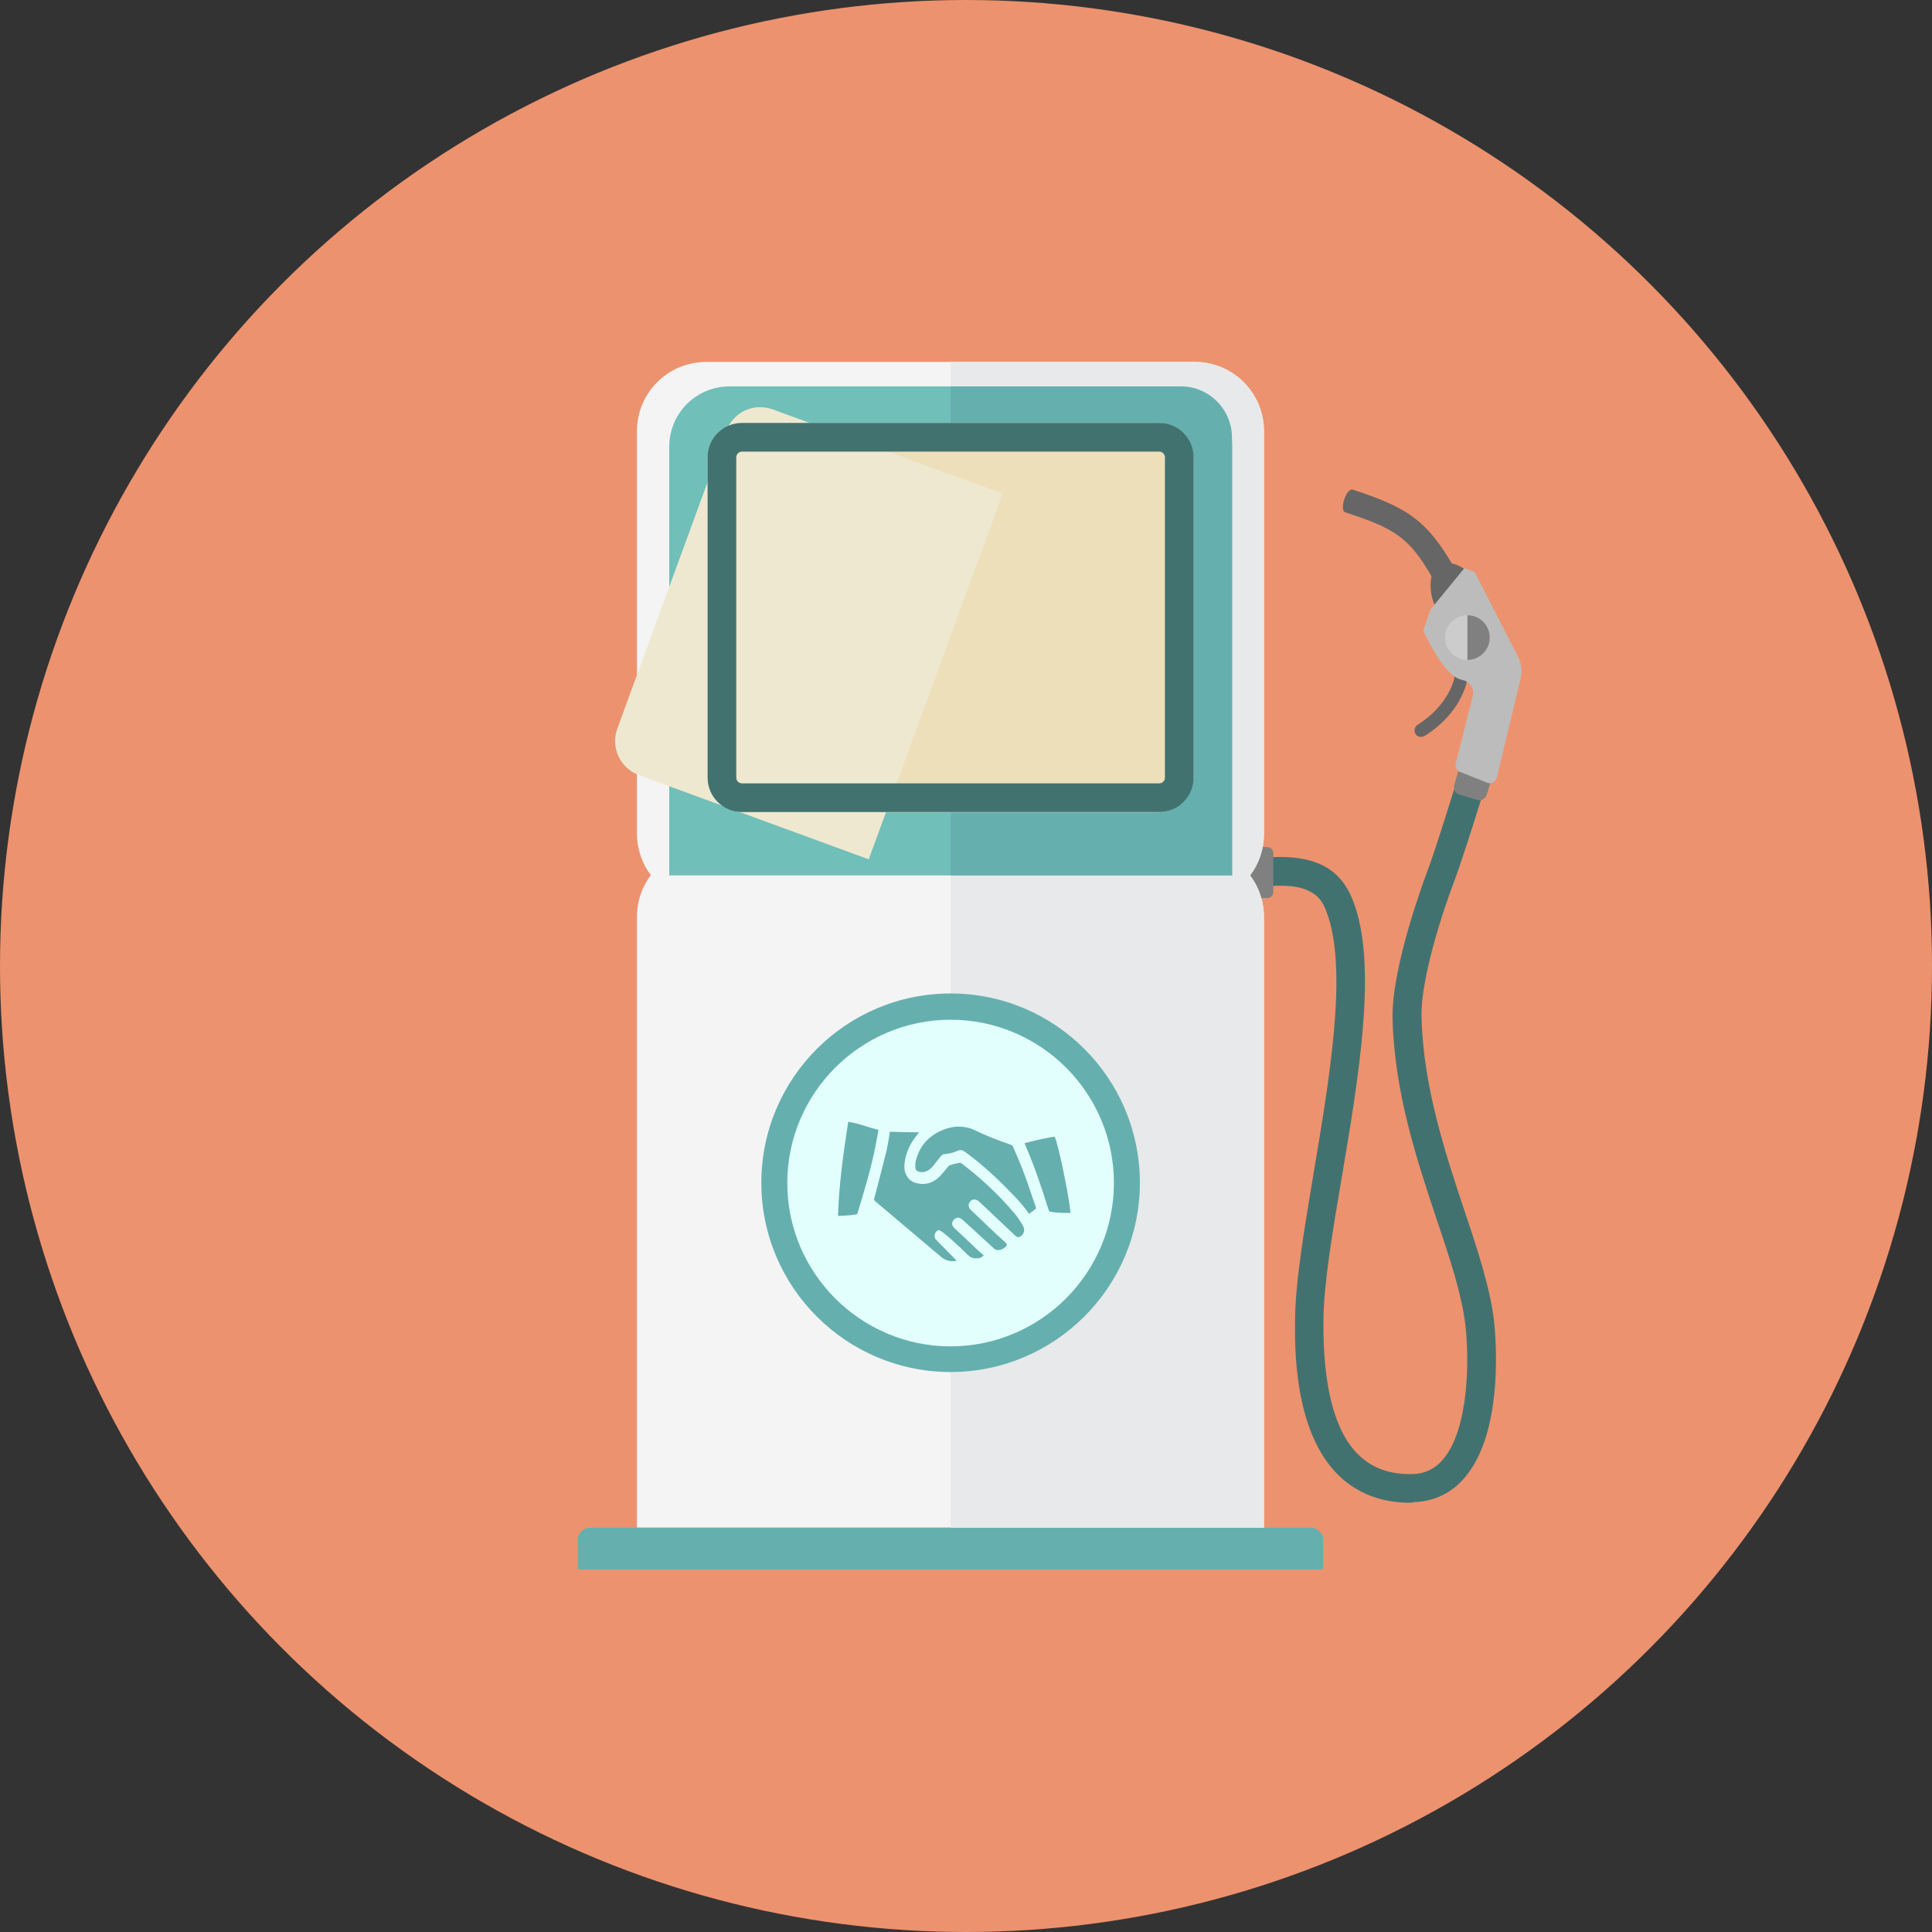 <?xml version="1.0" encoding="utf-8"?>
<!-- Generator: Adobe Illustrator 19.2.1, SVG Export Plug-In . SVG Version: 6.00 Build 0)  -->
<!DOCTYPE svg PUBLIC "-//W3C//DTD SVG 1.1//EN" "http://www.w3.org/Graphics/SVG/1.1/DTD/svg11.dtd">
<svg version="1.1" id="Ebene_2" xmlns="http://www.w3.org/2000/svg" xmlns:xlink="http://www.w3.org/1999/xlink" x="0px" y="0px"
	 viewBox="0 0 640 640" style="enable-background:new 0 0 640 640;" xml:space="preserve">
<rect x="0" y="0" width="640" height="640" fill="#333333" stroke="none"/>
<style type="text/css">
	.st0{fill:#ED926E;}
	.st1{fill:#427270;}
	.st2{fill:#808080;}
	.st3{fill:#65B0AF;}
	.st4{fill:#F4F4F4;}
	.st5{fill:#E8E9EA;}
	.st6{fill:#71BFB9;}
	.st7{fill:#EDDFB9;}
	.st8{clip-path:url(#SVGID_2_);fill:#EFE8D0;}
	.st9{fill:#666666;}
	.st10{fill:#BCBCBC;}
	.st11{fill:#CCCCCC;}
	.st12{fill:#E3FFFD;}
</style>
<circle class="st0" cx="320" cy="320" r="320"/>
<g>
	<path class="st1" d="M467.1,497.8c-9.6,0-17.5-3.1-23.7-9.1c-14.8-14.5-14.5-42.3-14.4-51.4c0.1-12.8,3.1-30.4,6.2-49
		c5.2-30.9,11.1-65.9,4.7-84.9c-1.9-5.7-4.8-14.2-32.7-7.6l-2.2-9.3c32-7.6,40.2,2.7,43.9,13.8c7.2,21.3,1,57.5-4.4,89.6
		c-3.1,18.2-6,35.4-6.1,47.5c-0.2,21.8,3.7,36.8,11.6,44.5c4.6,4.5,10.5,6.6,18,6.4c4-0.1,7.3-1.7,9.9-4.7
		c8.9-10.3,8.8-33.9,7.5-44.9c-1.2-9.9-5.1-21.8-9.4-34.5c-6.6-19.8-14.1-42.3-14.7-66.7c-0.4-17.4,11-47.5,11.5-48.8
		c2-5.3,5.5-16.4,8.3-25.3c1.4-4.4,2.6-8.3,3.4-10.5l9,3c-0.7,2.1-1.9,5.9-3.3,10.3c-2.8,9-6.4,20.2-8.5,25.8
		c-3.9,10.2-11.2,32.7-10.8,45.1c0.6,22.9,7.8,44.7,14.2,63.9c4.4,13.1,8.5,25.6,9.8,36.4c0.4,3.7,3.8,36.5-9.8,52.2
		c-4.4,5.1-10.1,7.8-16.9,8C467.9,497.8,467.5,497.8,467.1,497.8z"/>
	<path class="st2" d="M419.8,297.5h-7.7c-1.1,0-2-0.9-2-2v-12.9c0-1.1,0.9-2,2-2h7.7c1.1,0,2,0.9,2,2v12.9
		C421.8,296.6,420.9,297.5,419.8,297.5z"/>
	<path class="st3" d="M191.4,519.9h246.9v-9.8c0-2.2-1.8-4-4-4H195.4c-2.2,0-4,1.8-4,4V519.9z"/>
	<path class="st4" d="M418.7,142.8c0-12.6-10.2-22.9-22.9-22.9H233.9c-12.6,0-22.9,10.2-22.9,22.9v133.3c0,5.2,1.7,10,4.6,13.8
		c-2.9,3.8-4.6,8.6-4.6,13.8v202.3h207.7V303.8c0-5.2-1.7-10-4.6-13.8c2.9-3.8,4.6-8.6,4.6-13.8V142.8z"/>
	<path class="st5" d="M418.7,142.8c0-12.6-10.2-22.9-22.9-22.9h-80.9v386.2h103.8V303.8c0-5.2-1.7-10-4.6-13.8
		c2.9-3.8,4.6-8.6,4.6-13.8V142.8z"/>
	<path class="st6" d="M241.7,128h146.5c11,0,20,9,20,20v142H221.7V148C221.7,136.9,230.6,128,241.7,128z"/>
	<path class="st3" d="M391.2,128h-76.3v162h93.2V144.9C408.1,135.6,400.5,128,391.2,128z"/>
	<g>
		<g>
			<path class="st7" d="M246.4,140.1h137c6.6,0,12,5.4,12,12v105c0,6.6-5.4,12-12,12h-137c-6.6,0-12-5.4-12-12v-105
				C234.4,145.4,239.7,140.1,246.4,140.1z"/>
		</g>
		<g>
			<defs>
				<path id="SVGID_1_" d="M246.4,140.1h137c6.6,0,12,5.4,12,12v105c0,6.6-5.4,12-12,12h-137c-6.6,0-12-5.4-12-12v-105
					C234.4,145.4,239.7,140.1,246.4,140.1z"/>
			</defs>
			<clipPath id="SVGID_2_">
				<use href="#SVGID_1_"  style="overflow:visible;"/>
			</clipPath>

				<rect x="199.5" y="17.1" transform="matrix(0.939 0.344 -0.344 0.939 72.828 -80.685)" class="st8" width="128" height="295"/>
		</g>
		<path class="st1" d="M384,149.6c1.1,0,1.9,0.9,1.9,1.9v106.1c0,1.1-0.9,1.9-1.9,1.9H245.8c-1.1,0-1.9-0.9-1.9-1.9V151.5
			c0-1.1,0.9-1.9,1.9-1.9H384 M384,140.1H245.8c-6.3,0-11.4,5.1-11.4,11.4v106.1c0,6.3,5.1,11.4,11.4,11.4H384
			c6.3,0,11.4-5.1,11.4-11.4V151.5C395.4,145.2,390.3,140.1,384,140.1L384,140.1z"/>
	</g>
	<g>
		<path class="st2" d="M489.4,265l-6-1.8c-1.3-0.4-2-1.8-1.7-3.1l2.4-8c0.4-1.3,1.8-2,3.1-1.7l6,1.8c1.3,0.4,2,1.8,1.7,3.1l-2.4,8
			C492,264.6,490.7,265.4,489.4,265z"/>
		<g>
			<path class="st9" d="M480.9,200.6c1,0.3,2.1,0.3,3.1-0.3c1.9-1,2.7-3.4,1.6-5.3c-11.4-21.4-16.6-26-37.5-32.8
				c-2.1-0.7-4.5,6.8-2.5,7.5c0,0,0,0,0,0c19,6.2,22.4,9.1,32.9,29C479.1,199.6,479.9,200.3,480.9,200.6z"/>
		</g>
		<path class="st9" d="M487.9,191.3c2.4,3.6,0.4,6.8-2.9,9c-3.3,2.2-6.9,4.5-9.3,0.8c-2.4-3.6-2.6-11.8,0.7-13.9
			S485.5,187.7,487.9,191.3z"/>
		<g>
			<path class="st9" d="M469.7,243.9c0.7,0.3,1.5,0.3,2.2-0.1c6.3-3.9,9.8-8.6,11.6-11.9c2.2-3.9,3.1-7.7,2.4-9.8
				c-0.4-1.1-1.6-1.7-2.7-1.4c-1.1,0.4-1.7,1.6-1.4,2.7c0.4,1.6-2.4,10.6-12.2,16.7c-1,0.6-1.3,2-0.7,3
				C469.1,243.5,469.4,243.7,469.7,243.9z"/>
		</g>
		<path class="st10" d="M495.8,257.7l7.8-32.4c0.7-2.6,0.5-5.3-0.7-7.7l-14.4-28.1l-3.4-1.3l-11.3,13.8l-2.3,6.9
			c0,0,6.1,13.9,11.8,16c0.5,0.2,0.9,0.3,1.3,0.4c2.3,0.5,3.8,2.8,3.3,5.1l-5.7,22.6c-0.2,1.1,0.3,2.1,1.2,2.6l8.8,3.5
			C493.7,260,495.4,259.2,495.8,257.7z"/>
		<circle class="st11" cx="486.1" cy="211.2" r="7.4"/>
		<path class="st2" d="M486.1,203.8v14.8c4.1,0,7.4-3.3,7.4-7.4C493.5,207.1,490.2,203.8,486.1,203.8z"/>
	</g>
	<g>
		<g>
			<circle class="st12" cx="314.9" cy="391.9" r="58.4"/>
			<path class="st3" d="M314.9,454.5c-34.6,0-62.7-28.1-62.7-62.7s28.1-62.7,62.7-62.7c34.6,0,62.7,28.1,62.7,62.7
				S349.4,454.5,314.9,454.5z M314.9,337.8c-29.8,0-54.1,24.3-54.1,54.1c0,29.8,24.3,54.1,54.1,54.1c29.8,0,54.1-24.3,54.1-54.1
				C369,362,344.7,337.8,314.9,337.8z"/>
		</g>
		<g>
			<g>
				<path class="st3" d="M294.8,374.9c-0.1,0.2-0.1,0.4-0.1,0.6c-0.3,1.9-0.6,3.8-1,5.6c-1.3,5.3-2.7,10.6-4.1,15.9
					c-0.1,0.4,0,0.6,0.2,0.8c0.9,0.8,1.8,1.6,2.7,2.3c6.4,5.4,12.9,10.9,19.3,16.3c1.1,0.9,2.4,1.4,3.8,1.4c0.4,0,0.8-0.1,1.3-0.2
					c-0.3-0.3-0.5-0.4-0.6-0.6c-2-2-4-4.1-6-6.1c-0.5-0.5-0.8-1-0.7-1.7c0.1-0.8,0.5-1.4,1.3-1.7c0.8-0.3,7.2,5.7,9.8,8.3
					c1.1,1.1,2.5,1.2,3.9,0.9c0.5-0.1,0.8-0.5,1.3-0.8c-1.2-1.1-2.3-2-3.4-3.1c-2.1-2-4.2-4-6.4-6c-0.7-0.7-0.9-1.4-0.5-2.2
					c0.6-1.3,2.1-1.6,3.2-0.6c3.5,3.2,7,6.4,10.5,9.6c0.2,0.2,0.4,0.3,0.6,0.4c1.1,0.4,2.8-0.3,3.5-1.3c0.2-0.4,0.2-0.6-0.1-0.9
					c-1.8-1.6-3.6-3.3-5.4-5c-2.1-2-4.2-4-6.3-6c-0.9-0.9-1-2-0.1-2.9c0.7-0.8,1.9-0.7,2.8,0.1c4,3.8,8,7.5,12,11.3
					c0.7,0.7,1.5,0.7,2.2-0.1c0.9-0.9,1-2.1,0.3-3.3c-0.8-1.3-1.6-2.6-2.6-3.8c-5.3-6.3-11.3-11.9-17.8-16.8
					c-0.2-0.1-0.5-0.1-0.7-0.1c-1.1,0.2-2.1,0.5-3.1,0.8c-0.2,0-0.3,0.2-0.4,0.3c-1,1.2-2,2.5-3.1,3.6c-1.9,1.8-4.1,2.6-6.7,2.2
					c-1.3-0.2-2.6-0.7-3.5-1.8c-1.3-1.6-1.5-3.4-1.2-5.4c0.5-3.5,2.1-6.6,4.3-9.2c0.1-0.1,0.2-0.3,0.4-0.6
					C301,375.1,297.9,375,294.8,374.9z"/>
			</g>
			<g>
				<path class="st3" d="M340.9,402.1c0.7-0.5,1.3-1,2-1.5c0.3-0.2,0.4-0.5,0.2-0.8c-1.3-3.6-2.4-7.3-3.8-10.9c-1.1-3-2.4-6-3.7-9
					c-0.1-0.4-0.4-0.5-0.8-0.7c-4-1.4-8-2.9-11.9-4.8c-1.8-0.9-3.7-1.2-5.6-1.2c-2.6,0.1-4.9,0.9-7.2,2.2c-3.5,2-5.7,5.1-6.7,9
					c-0.2,0.7-0.2,1.4-0.2,2.1c0,1.1,0.5,1.5,1.5,1.7c1.5,0.3,2.8-0.3,3.9-1.4c1-1.1,1.9-2.4,2.9-3.6c0.4-0.5,0.9-0.9,1.5-0.9
					c1.5-0.1,2.9-0.5,4.3-1.1c0.8-0.4,1.6-0.2,2.3,0.3c5.5,4,10.5,8.6,15.2,13.5C337,397.2,339.1,399.5,340.9,402.1z"/>
			</g>
			<g>
				<path class="st3" d="M281,371.6c-1.6,10.3-3.1,20.7-3.4,31.2c3-0.1,6.3-0.4,6.4-0.7c2.4-7.9,4.8-15.8,6.3-23.9
					c0.2-1.3,0.5-2.6,0.7-3.9C286.7,373.2,285.4,372.4,281,371.6z"/>
			</g>
			<g>
				<path class="st3" d="M354.6,401.8c-0.1-0.7-0.1-1.3-0.2-1.9c-0.6-5-3.8-20.8-5-23.3c-0.1-0.3-8.9,1.7-10,2.1
					c0.1,0.2,0.1,0.3,0.1,0.3c3.1,7.1,5.6,14.5,7.9,21.9c0.1,0.4,0.3,0.5,0.6,0.5c1.1,0.1,1.1,0.2,2.2,0.3
					C352.4,401.8,352.4,401.8,354.6,401.8z"/>
			</g>
		</g>
	</g>
</g>
</svg>
